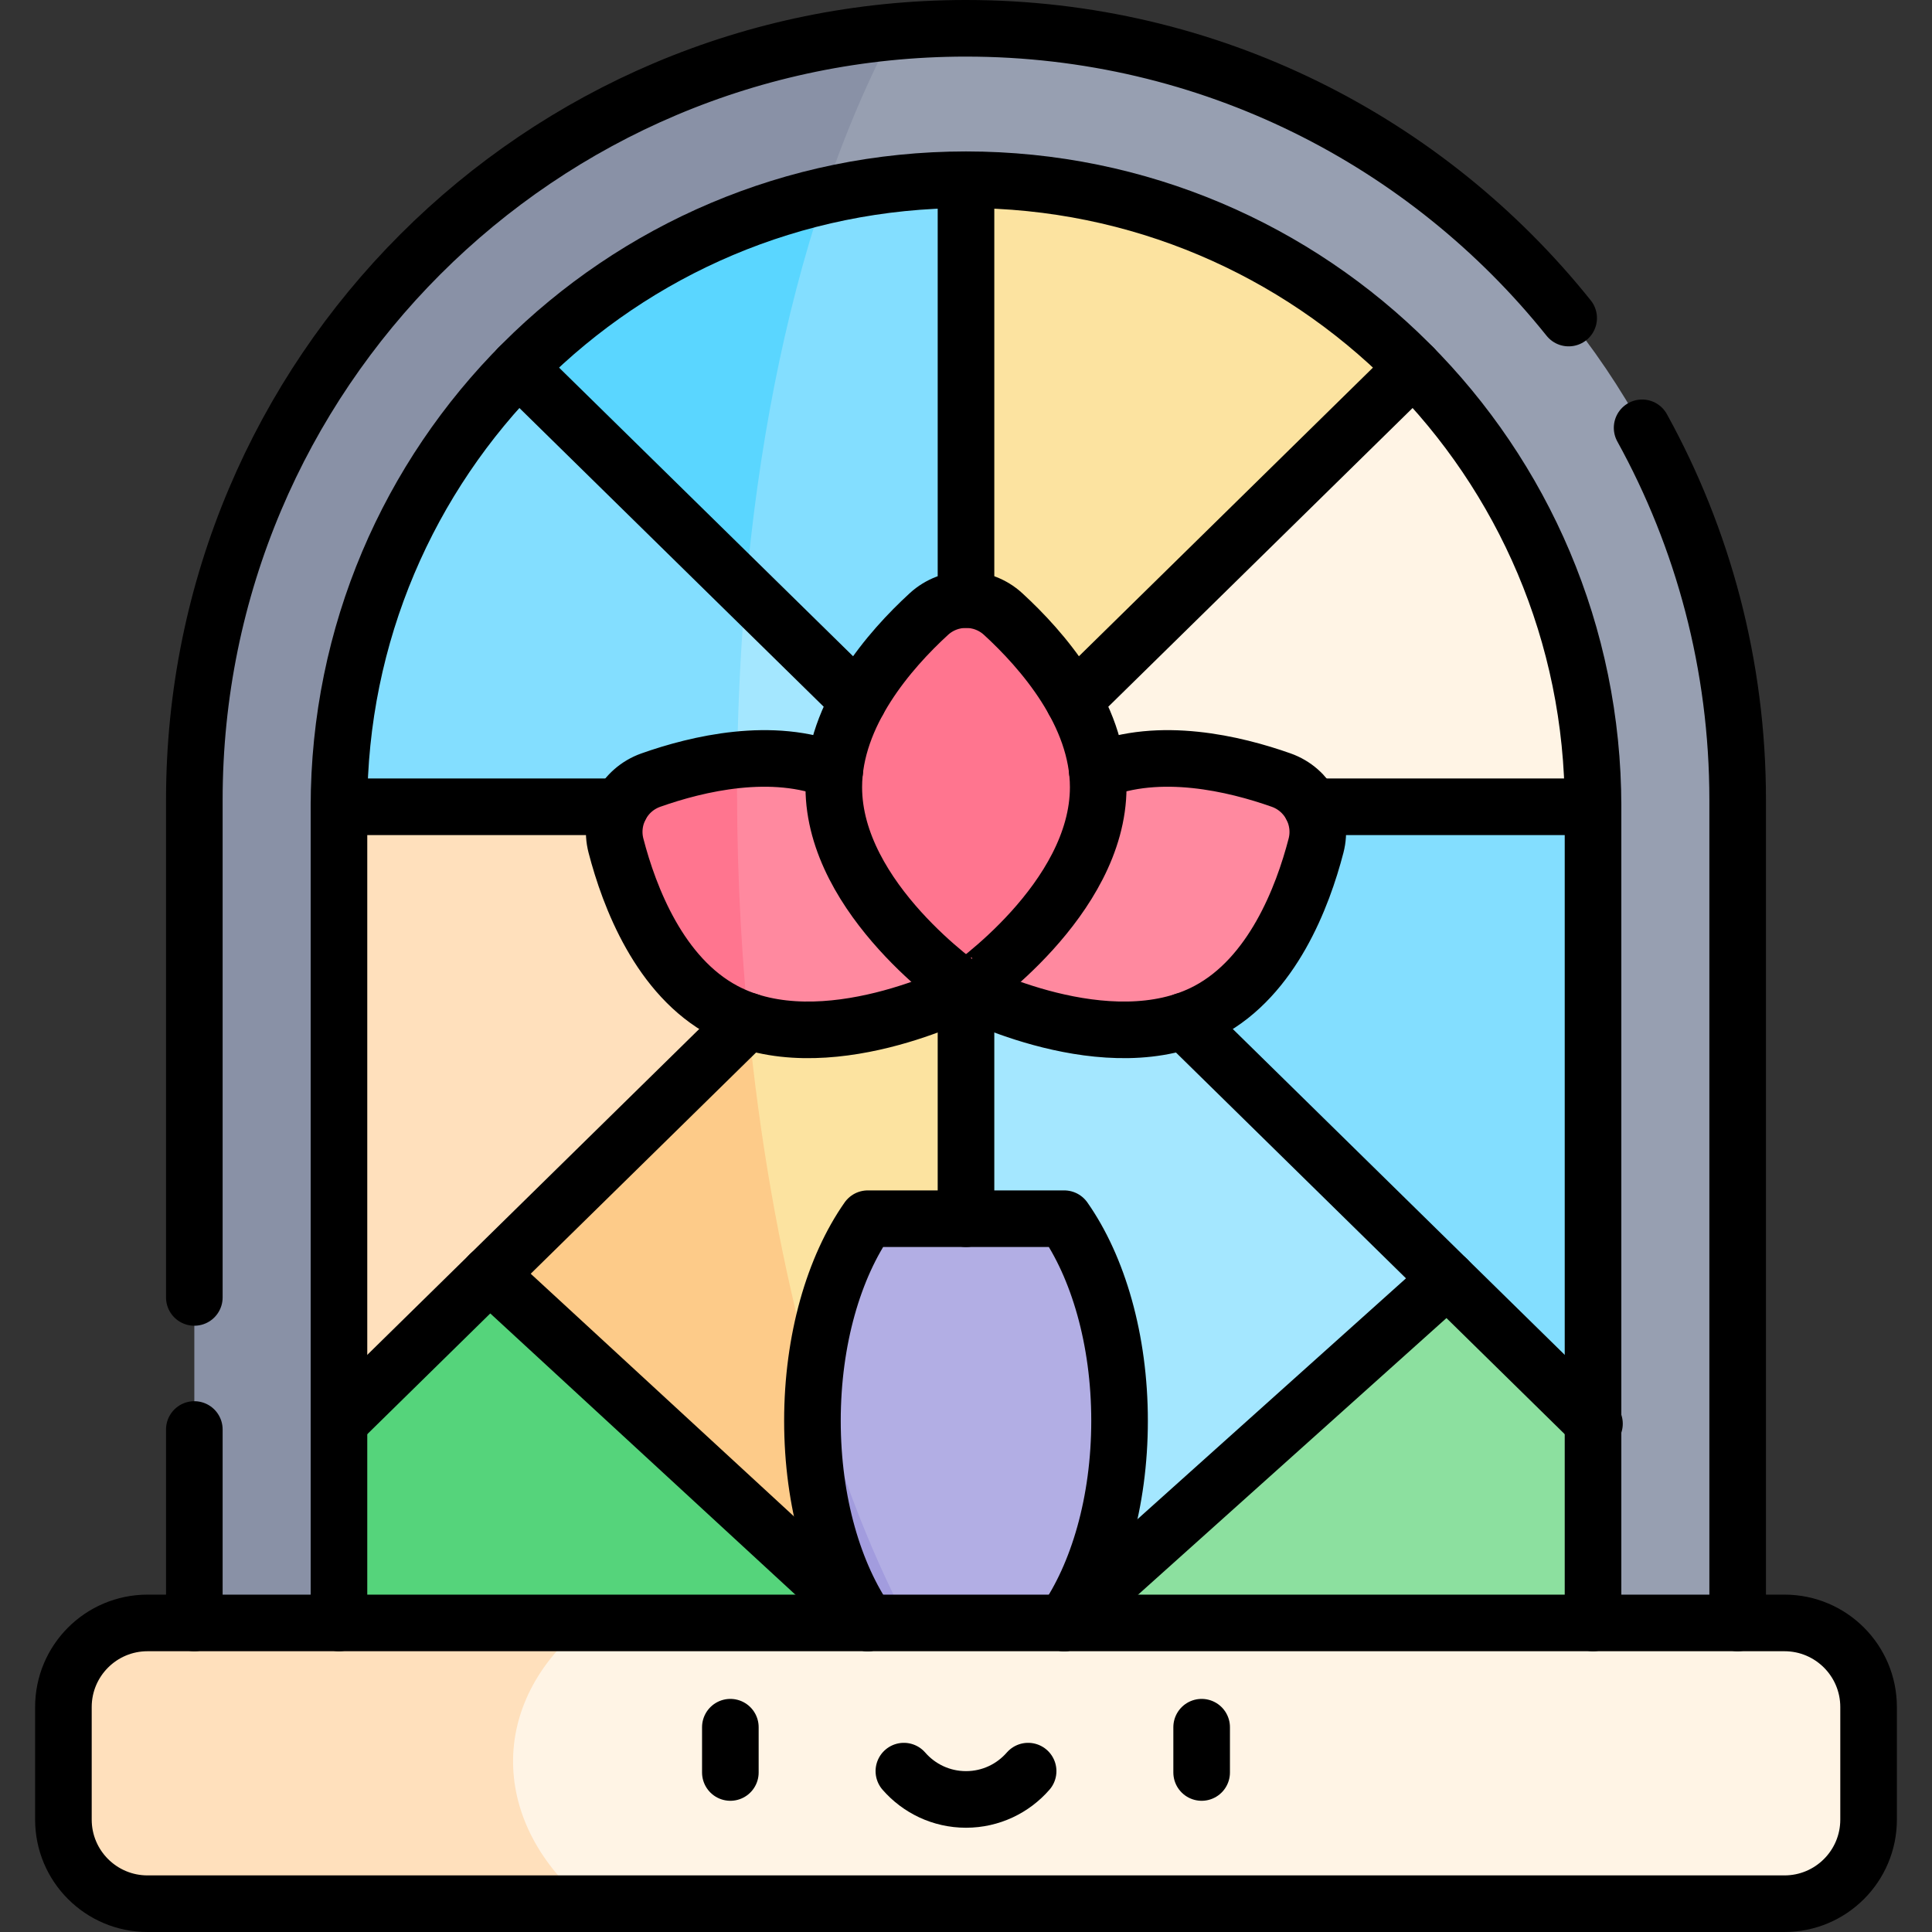 <?xml version="1.0" encoding="UTF-8"?>
<svg xmlns="http://www.w3.org/2000/svg" xmlns:xlink="http://www.w3.org/1999/xlink" version="1.1" id="Capa_1" x="0px" y="0px" viewBox="0 0 512 512" style="enable-background:new 0 0 512 512;" xml:space="preserve" width="512" height="512">
<rect x="0" y="0" width="512" height="512" fill="#333333" stroke="none"/>
<g>
	<g>
		<path style="fill:#979FB1;" d="M460.5,212v223.36H243.474C177.027,347.377,164.532,97.39,236.8,8.39&#10;&#9;&#9;&#9;C243.12,7.8,249.53,7.5,256,7.5c56.47,0,107.6,22.89,144.6,59.9C437.61,104.4,460.5,155.53,460.5,212z"/>
		<path style="fill:#8991A6;" d="M243.474,435.36H51.5V212c0-106.47,81.36-193.93,185.3-203.61&#10;&#9;&#9;&#9;C174.61,125.71,186.911,335.21,243.474,435.36z"/>
		<path style="fill:#A4E7FF;" d="M256,213.8l-60.61,5.08c-3.331-22.375-4.053-48.181,2.86-69.2L256,213.8z"/>
		<path style="fill:#83DEFF;" d="M195.39,218.88l-30.41,2.55l-75.15-7.63c0-45.33,18.16-86.43,47.59-116.41l59.21,50.5l1.62,1.79&#10;&#9;&#9;&#9;C195.97,172.43,195.05,195.7,195.39,218.88z"/>
		<path style="fill:#83DEFF;" d="M260.68,124.53L256,213.8l-58.39-57.33c-2.289-35.038,3.292-73.297,20.75-104.56&#10;&#9;&#9;&#9;c12.09-2.8,24.69-4.28,37.64-4.28L260.68,124.53z"/>
		<path style="fill:#5AD6FF;" d="M218.36,51.91c-10.71,31.91-17.5,67.63-20.75,104.56l-60.19-59.08&#10;&#9;&#9;&#9;C159.17,75.24,187.07,59.16,218.36,51.91z"/>
		<path style="fill:#FCE3A0;" d="M374.58,97.39l-52.107,59.92L256,213.8V47.63c45.88,0,87.43,18.6,117.5,48.67&#10;&#9;&#9;&#9;C373.86,96.66,374.22,97.02,374.58,97.39z"/>
		<path style="fill:#FFF4E5;" d="M422.17,213.8l-68.425,3.793L256,213.8L374.58,97.39C404.01,127.37,422.17,168.47,422.17,213.8z"/>
		<polygon style="fill:#83DEFF;" points="422.17,213.8 422.17,376.93 380.396,341.858 256,213.8 &#9;&#9;"/>
		<polygon style="fill:#A4E7FF;" points="383.56,339.02 337.167,392.79 282.03,430.09 249.897,430.09 256,213.8 &#9;&#9;"/>
		<polygon style="fill:#8CE09F;" points="422.17,376.93 422.17,435.365 282.03,430.09 383.56,339.02 &#9;&#9;"/>
		<polygon style="fill:#FFE0BC;" points="256,213.8 133.974,341.642 89.83,376.92 89.83,213.8 &#9;&#9;"/>
		<path style="fill:#FCE3A0;" d="M256,213.8v216.29h-15.41c-24.84-35.435-43.468-100.041-42.33-159.61L256,213.8z"/>
		<path style="fill:#FDCB89;" d="M240.59,430.09h-10.62l-46.9-36.17l-53.33-56.18l68.52-67.26&#10;&#9;&#9;&#9;C204.2,331.9,218.92,389.21,240.59,430.09z"/>
		<polygon style="fill:#55D47B;" points="229.97,430.09 89.83,435.365 89.83,376.92 129.74,337.74 &#9;&#9;"/>
		<path style="fill:#B2AEE4;" d="M296.7,376.53c0,21.54-5.71,40.78-14.67,53.56L256,435.36l-14.11-2.86&#10;&#9;&#9;&#9;c-11.92-14.204-22.761-38.206-26.14-66.36c1.33-15.25,5.56-28.89,11.68-39.23c1.45-2.44,4.07-3.94,6.91-3.94h43.32&#10;&#9;&#9;&#9;c2.84,0,5.46,1.5,6.91,3.94C292.05,339.55,296.7,357.11,296.7,376.53z"/>
		<path style="fill:#A29CDE;" d="M241.89,432.5l-11.92-2.41c-8.96-12.78-14.67-32.02-14.67-53.56c0-3.53,0.15-7,0.45-10.39&#10;&#9;&#9;&#9;C222.81,391.08,231.59,413.62,241.89,432.5z"/>
		<path style="fill:#FF899F;" d="M256,262.27c0,0-32.11,16.67-57.73,8.3c-5.334-21.73-7.294-46.274-2.9-69.19&#10;&#9;&#9;&#9;c9.83-1.02,20.33-0.21,29.45,4.64C251.12,220,256,262.27,256,262.27z"/>
		<path style="fill:#FF758F;" d="M198.27,270.57c-2.17-0.69-4.29-1.58-6.34-2.67c-17.11-9.1-25.16-30.17-28.69-43.79&#10;&#9;&#9;&#9;c-1.9-7.3,2.12-14.86,9.24-17.38c6.19-2.19,14.28-4.47,22.89-5.35C195.08,224.59,196.07,247.86,198.27,270.57z"/>
		<path style="fill:#FF899F;" d="M287.182,206.017C260.879,219.997,256,262.269,256,262.269s37.767,19.607,64.07,5.627&#10;&#9;&#9;&#9;c17.114-9.096,25.159-30.17,28.691-43.784c1.895-7.306-2.121-14.863-9.237-17.379&#10;&#9;&#9;&#9;C326.264,202.044,304.297,196.921,287.182,206.017z"/>
		<path style="fill:#FF758F;" d="M291.038,208.611c0-19.381-14.833-36.375-25.197-45.883c-5.562-5.102-14.12-5.102-19.681,0&#10;&#9;&#9;&#9;c-10.364,9.508-25.197,26.502-25.197,45.883c0,29.787,35.038,53.658,35.038,53.658S291.038,238.399,291.038,208.611z"/>
		<path style="fill:#FFF4E5;" d="M495.2,452.39v29.82c0,12.31-9.99,22.29-22.3,22.29H155.56c-31.243-10.46-33.477-59.563-0.16-74.41&#10;&#9;&#9;&#9;h317.5C485.21,430.09,495.2,440.08,495.2,452.39z"/>
		<path style="fill:#FFE0BC;" d="M155.56,504.5H39.1c-12.31,0-22.3-9.98-22.3-22.29v-29.82c0-12.31,9.99-22.3,22.3-22.3h116.3&#10;&#9;&#9;&#9;C128.75,451.38,130.19,483.46,155.56,504.5z"/>
	</g>
	<g>
		<path style="fill:none;stroke:#000000;stroke-width:15;stroke-linecap:round;stroke-linejoin:round;stroke-miterlimit:10;" d="&#10;&#9;&#9;&#9;M422.169,430.095V213.801c0-91.773-74.396-166.169-166.169-166.169c-91.773,0-166.17,74.396-166.17,166.169v216.294"/>
		<path style="fill:none;stroke:#000000;stroke-width:15;stroke-linecap:round;stroke-linejoin:round;stroke-miterlimit:10;" d="&#10;&#9;&#9;&#9;M415.711,84.288C378.235,37.483,320.623,7.5,256,7.5C143.057,7.5,51.499,99.058,51.499,212.001v131.831"/>
		<path style="fill:none;stroke:#000000;stroke-width:15;stroke-linecap:round;stroke-linejoin:round;stroke-miterlimit:10;" d="&#10;&#9;&#9;&#9;M291.038,208.611c0-19.381-14.833-36.375-25.197-45.883c-5.562-5.102-14.12-5.102-19.681,0&#10;&#9;&#9;&#9;c-10.364,9.508-25.197,26.502-25.197,45.883c0,29.787,35.038,53.658,35.038,53.658S291.038,238.399,291.038,208.611z"/>
		
			<line style="fill:none;stroke:#000000;stroke-width:15;stroke-linecap:round;stroke-linejoin:round;stroke-miterlimit:10;" x1="256" y1="262.269" x2="256" y2="322.968"/>
		
			<line style="fill:none;stroke:#000000;stroke-width:15;stroke-linecap:round;stroke-linejoin:round;stroke-miterlimit:10;" x1="256" y1="47.631" x2="256" y2="158.902"/>
		
			<line style="fill:none;stroke:#000000;stroke-width:15;stroke-linecap:round;stroke-linejoin:round;stroke-miterlimit:10;" x1="164.388" y1="213.801" x2="89.831" y2="213.801"/>
		
			<line style="fill:none;stroke:#000000;stroke-width:15;stroke-linecap:round;stroke-linejoin:round;stroke-miterlimit:10;" x1="422.169" y1="213.801" x2="347.612" y2="213.801"/>
		
			<line style="fill:none;stroke:#000000;stroke-width:15;stroke-linecap:round;stroke-linejoin:round;stroke-miterlimit:10;" x1="227.427" y1="185.751" x2="137.419" y2="97.393"/>
		
			<line style="fill:none;stroke:#000000;stroke-width:15;stroke-linecap:round;stroke-linejoin:round;stroke-miterlimit:10;" x1="422.552" y1="377.301" x2="313.812" y2="270.553"/>
		
			<line style="fill:none;stroke:#000000;stroke-width:15;stroke-linecap:round;stroke-linejoin:round;stroke-miterlimit:10;" x1="198.188" y1="270.553" x2="89.831" y2="376.925"/>
		
			<line style="fill:none;stroke:#000000;stroke-width:15;stroke-linecap:round;stroke-linejoin:round;stroke-miterlimit:10;" x1="374.581" y1="97.393" x2="284.573" y2="185.751"/>
		<path style="fill:none;stroke:#000000;stroke-width:15;stroke-linecap:round;stroke-linejoin:round;stroke-miterlimit:10;" d="&#10;&#9;&#9;&#9;M256,262.269c0,0,37.767,19.607,64.07,5.627c17.114-9.096,25.159-30.17,28.691-43.784c1.895-7.306-2.121-14.863-9.237-17.379&#10;&#9;&#9;&#9;c-12.345-4.366-32.235-9.101-48.732-2.395"/>
		
			<line style="fill:none;stroke:#000000;stroke-width:15;stroke-linecap:round;stroke-linejoin:round;stroke-miterlimit:10;" x1="282.026" y1="430.095" x2="383.557" y2="339.02"/>
		<path style="fill:none;stroke:#000000;stroke-width:15;stroke-linecap:round;stroke-linejoin:round;stroke-miterlimit:10;" d="&#10;&#9;&#9;&#9;M472.904,504.5H39.096c-12.311,0-22.292-9.98-22.292-22.292v-29.822c0-12.311,9.98-22.292,22.292-22.292h433.807&#10;&#9;&#9;&#9;c12.311,0,22.292,9.98,22.292,22.292v29.822C495.195,494.52,485.215,504.5,472.904,504.5z"/>
		
			<line style="fill:none;stroke:#000000;stroke-width:15;stroke-linecap:round;stroke-linejoin:round;stroke-miterlimit:10;" x1="193.551" y1="457.726" x2="193.551" y2="469.726"/>
		
			<line style="fill:none;stroke:#000000;stroke-width:15;stroke-linecap:round;stroke-linejoin:round;stroke-miterlimit:10;" x1="318.449" y1="457.726" x2="318.449" y2="469.726"/>
		<path style="fill:none;stroke:#000000;stroke-width:15;stroke-linecap:round;stroke-linejoin:round;stroke-miterlimit:10;" d="&#10;&#9;&#9;&#9;M239.536,469.368c4.003,4.594,9.892,7.501,16.464,7.501c6.572,0,12.461-2.907,16.464-7.501"/>
		<path style="fill:none;stroke:#000000;stroke-width:15;stroke-linecap:round;stroke-linejoin:round;stroke-miterlimit:10;" d="&#10;&#9;&#9;&#9;M221.208,204.339c-16.497-6.707-36.387-1.971-48.732,2.395c-7.116,2.516-11.132,10.074-9.237,17.379&#10;&#9;&#9;&#9;c3.532,13.614,11.576,34.688,28.691,43.784c26.303,13.98,64.07-5.627,64.07-5.627"/>
		
			<line style="fill:none;stroke:#000000;stroke-width:15;stroke-linecap:round;stroke-linejoin:round;stroke-miterlimit:10;" x1="51.499" y1="378.832" x2="51.499" y2="430.095"/>
		<path style="fill:none;stroke:#000000;stroke-width:15;stroke-linecap:round;stroke-linejoin:round;stroke-miterlimit:10;" d="&#10;&#9;&#9;&#9;M460.501,430.095V212.001c0-35.764-9.191-69.378-25.324-98.625"/>
		
			<line style="fill:none;stroke:#000000;stroke-width:15;stroke-linecap:round;stroke-linejoin:round;stroke-miterlimit:10;" x1="229.974" y1="430.095" x2="129.764" y2="337.723"/>
		<path style="fill:none;stroke:#000000;stroke-width:15;stroke-linecap:round;stroke-linejoin:round;stroke-miterlimit:10;" d="&#10;&#9;&#9;&#9;M282.026,430.095c8.962-12.782,14.669-32.03,14.669-53.563c0-21.534-5.707-40.781-14.669-53.563h-52.052&#10;&#9;&#9;&#9;c-8.962,12.782-14.669,32.03-14.669,53.563c0,21.534,5.707,40.781,14.669,53.563"/>
	</g>
</g>















</svg>
